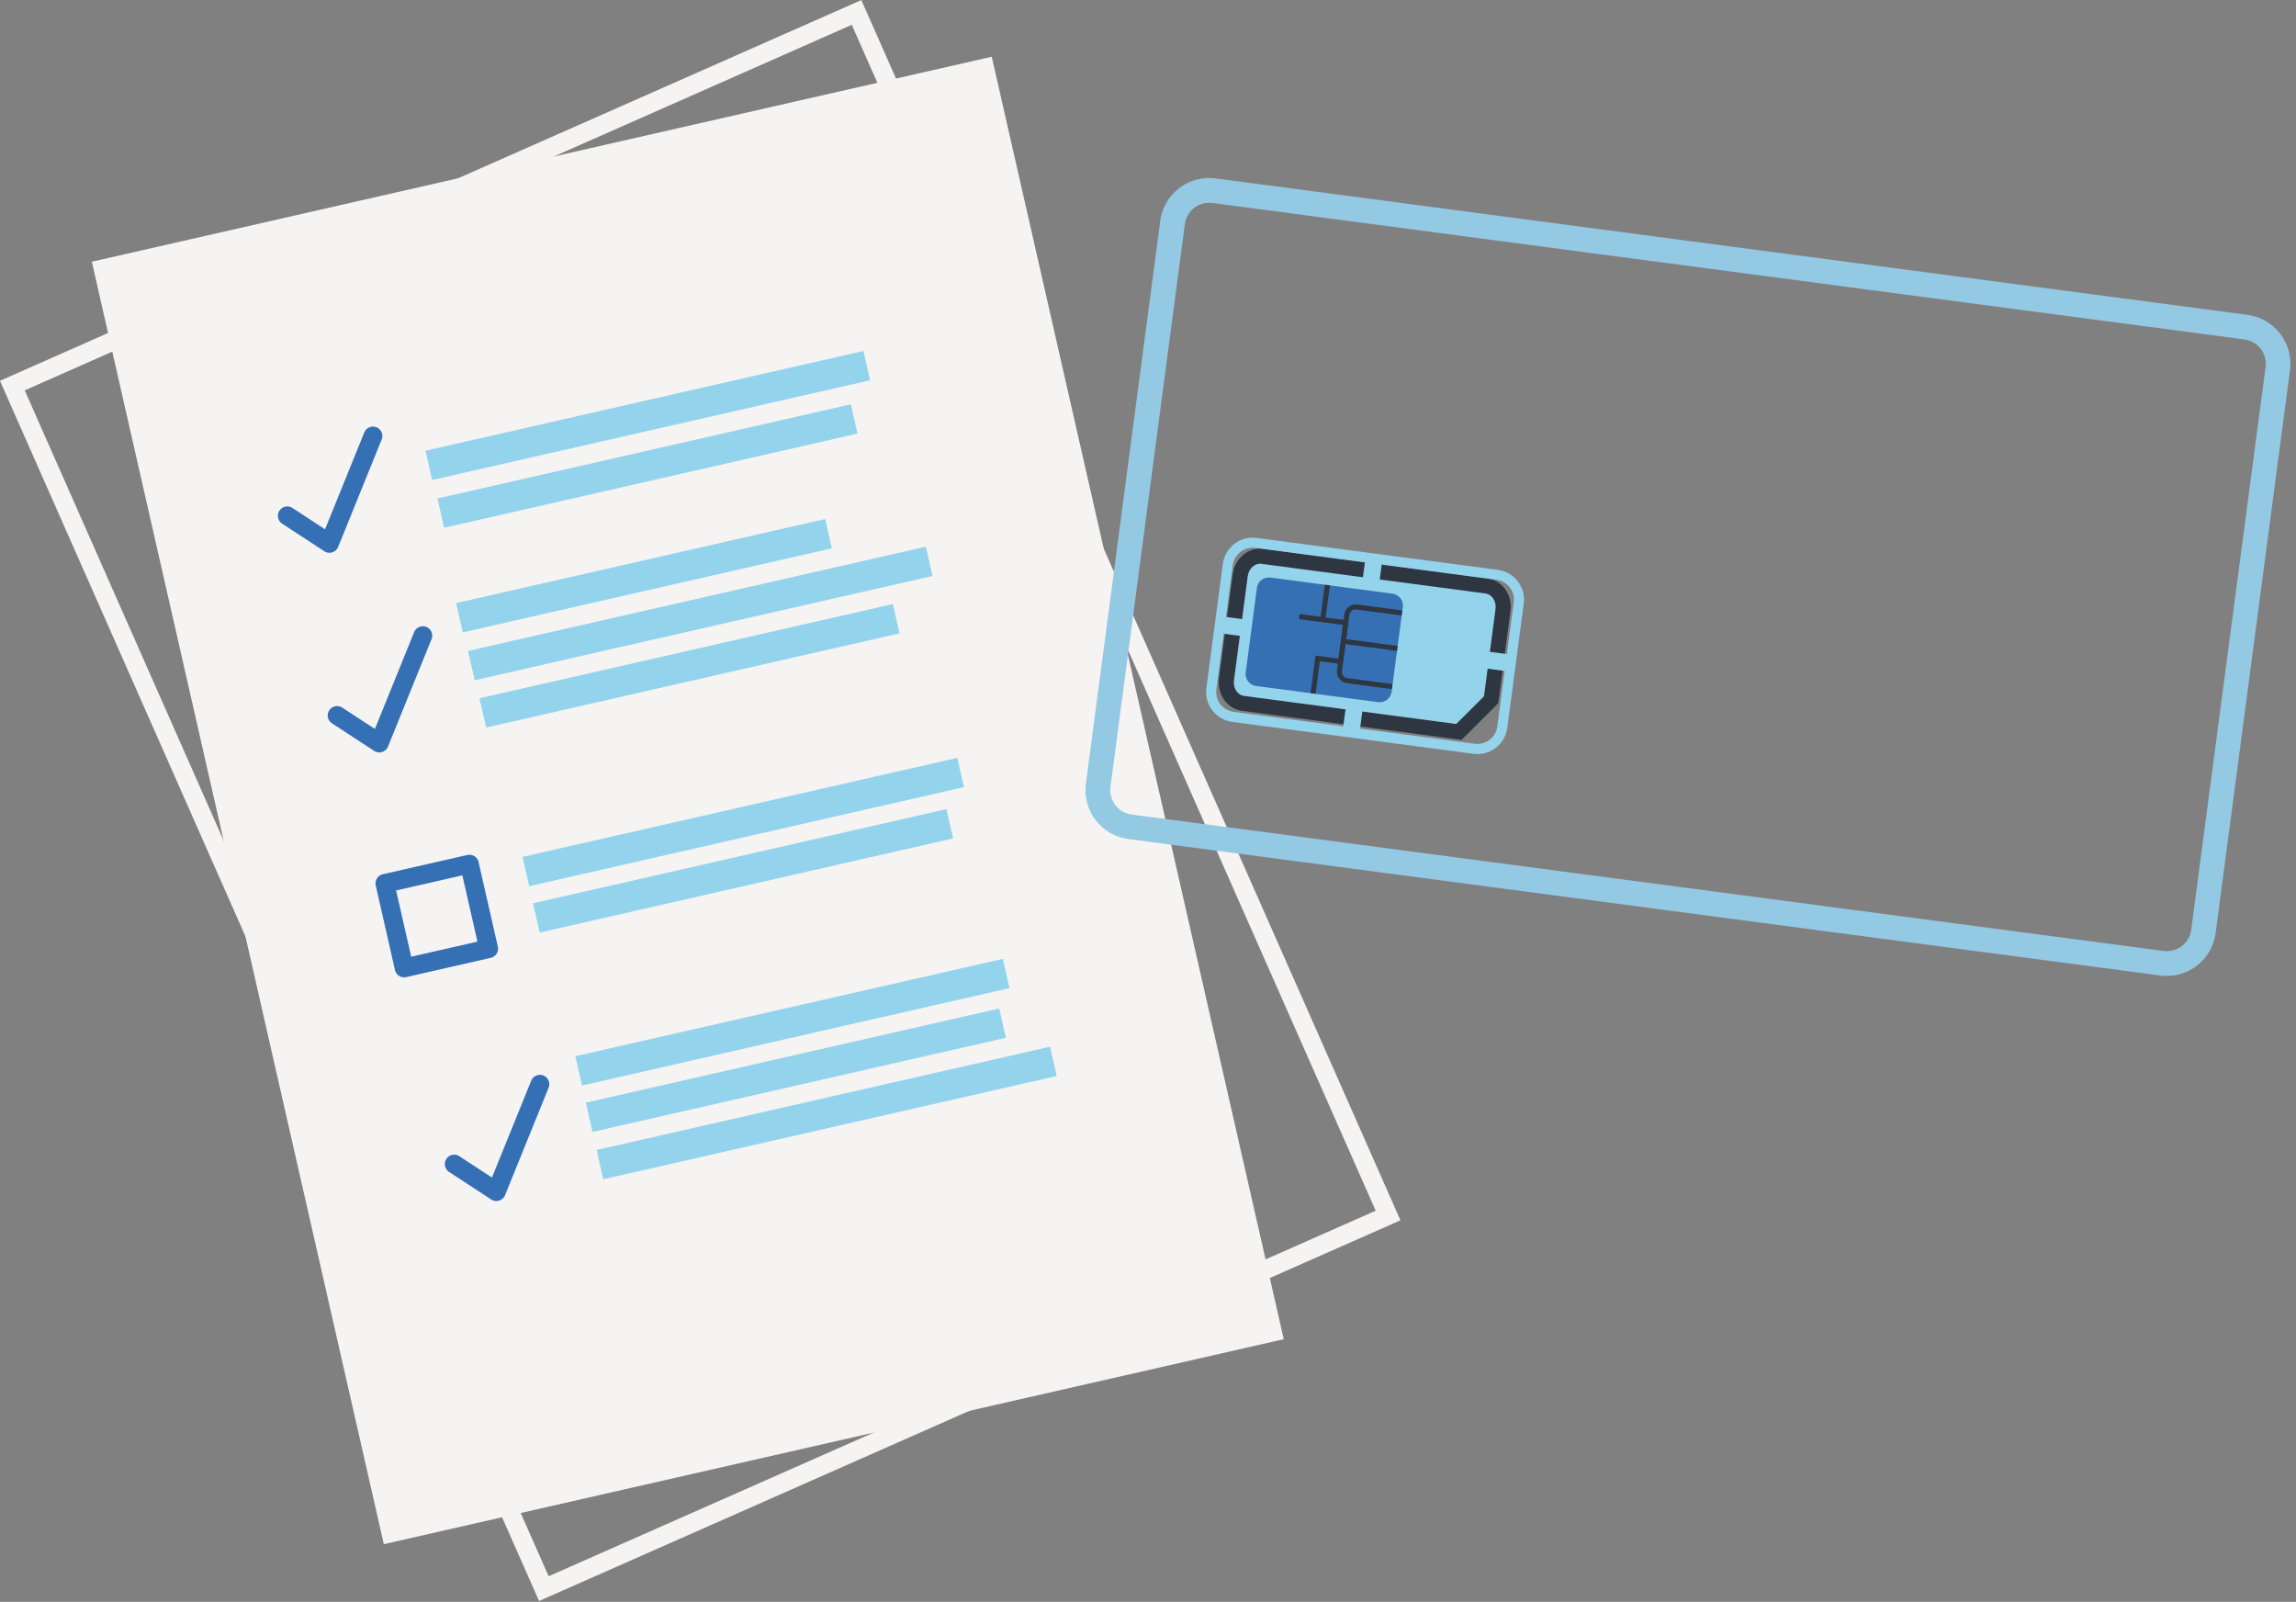 <?xml version="1.0" encoding="UTF-8"?> <svg xmlns="http://www.w3.org/2000/svg" width="367" height="256" viewBox="0 0 367 256" fill="none"><rect x="0" y="0" width="367" height="256" fill="#808080" stroke="none"/><g clip-path="url(#clip0_1386_1072)"><path d="M158.523 9.068L14.677 41.828L61.354 246.78L205.2 214.02L158.523 9.068Z" fill="#F5F4F3"></path><path d="M136.914 1.988L1.972 61.617L86.931 253.882L221.874 194.253L136.914 1.988Z" stroke="#F5F4F3" stroke-width="3" stroke-miterlimit="10"></path><path d="M45.92 82.432L52.66 86.842L59.62 69.672" stroke="#3570B4" stroke-width="3" stroke-linecap="round" stroke-linejoin="round"></path><path d="M53.88 114.338L60.63 118.748L67.59 101.578" stroke="#3570B4" stroke-width="3" stroke-linecap="round" stroke-linejoin="round"></path><path d="M72.6 186.03L79.34 190.44L86.3 173.27" stroke="#3570B4" stroke-width="3" stroke-linecap="round" stroke-linejoin="round"></path><path d="M75.034 138.098L61.52 141.176L64.598 154.69L78.112 151.612L75.034 138.098Z" stroke="#3570B4" stroke-width="3" stroke-linecap="round" stroke-linejoin="round"></path><path d="M138.01 56.09L68.013 72.031L69.079 76.711L139.076 60.77L138.01 56.09Z" fill="#94D3EC"></path><path d="M135.999 64.615L69.921 79.664L70.987 84.344L137.065 69.295L135.999 64.615Z" fill="#94D3EC"></path><path d="M131.904 82.946L72.904 96.383L73.97 101.063L132.969 87.626L131.904 82.946Z" fill="#94D3EC"></path><path d="M147.997 87.364L74.811 104.031L75.876 108.711L149.062 92.044L147.997 87.364Z" fill="#94D3EC"></path><path d="M142.719 96.537L76.641 111.586L77.707 116.266L143.785 101.217L142.719 96.537Z" fill="#94D3EC"></path><path d="M153.016 121.115L83.525 136.941L84.591 141.622L154.082 125.795L153.016 121.115Z" fill="#94D3EC"></path><path d="M151.282 129.307L85.204 144.355L86.27 149.036L152.348 133.987L151.282 129.307Z" fill="#94D3EC"></path><path d="M160.298 153.233L91.958 168.797L93.024 173.477L161.364 157.913L160.298 153.233Z" fill="#94D3EC"></path><path d="M159.716 161.17L93.638 176.219L94.704 180.899L160.782 165.85L159.716 161.17Z" fill="#94D3EC"></path><path d="M167.85 167.273L95.366 183.781L96.432 188.461L168.916 171.954L167.85 167.273Z" fill="#94D3EC"></path><path d="M359.28 50.319L194.3 28.509C192.22 28.238 190.15 28.788 188.48 30.069C186.81 31.349 185.74 33.199 185.46 35.279L173.57 125.248C173.3 127.328 173.85 129.398 175.13 131.068C176.41 132.738 178.26 133.808 180.34 134.088L345.32 155.898C345.67 155.948 346.02 155.968 346.36 155.968C348.08 155.968 349.74 155.408 351.13 154.338C352.8 153.058 353.87 151.208 354.15 149.128L366.04 59.158C366.61 54.858 363.57 50.889 359.27 50.328L359.28 50.319ZM348.74 151.198C347.91 151.838 346.88 152.108 345.85 151.978L180.87 130.168C179.84 130.028 178.91 129.498 178.28 128.668C177.65 127.838 177.37 126.808 177.5 125.778L189.39 35.809C189.65 33.839 191.34 32.408 193.27 32.408C193.44 32.408 193.61 32.419 193.79 32.438L358.77 54.248C360.91 54.529 362.42 56.498 362.14 58.639L350.25 148.608C350.11 149.638 349.58 150.568 348.75 151.198H348.74Z" fill="#94C9E4"></path><path d="M233.2 116.971L198.7 112.411C196.98 112.181 195.79 110.461 196.04 108.561L198.24 91.921C198.49 90.02 200.09 88.671 201.81 88.9L237.58 93.63C239.3 93.861 240.49 95.581 240.24 97.481L238.34 111.831L233.19 116.971H233.2Z" fill="#94D3EC"></path><path d="M233.63 118.241L198.54 113.601C196.16 113.291 194.5 110.951 194.84 108.401L197.04 91.761C197.38 89.201 199.59 87.381 201.97 87.701L237.74 92.431C240.12 92.741 241.78 95.081 241.44 97.631L239.49 112.381L233.63 118.231V118.241ZM201.65 90.101C200.59 89.961 199.6 90.851 199.44 92.091L197.24 108.731C197.08 109.961 197.8 111.081 198.86 111.221L232.77 115.701L237.21 111.271L239.05 97.331C239.21 96.101 238.49 94.981 237.43 94.841L201.66 90.111L201.65 90.101Z" fill="#2E3642"></path><path d="M220.28 112.208L200.77 109.628C199.72 109.488 198.98 108.528 199.12 107.478L200.91 93.948C201.05 92.898 202.01 92.158 203.06 92.298L212.11 93.498L222.58 94.878C223.63 95.018 224.37 95.978 224.23 97.028L222.44 110.558C222.3 111.608 221.34 112.348 220.29 112.208H220.28Z" fill="#3570B4"></path><path d="M211.769 93.447L211.027 99.059L211.83 99.165L212.572 93.553L211.769 93.447Z" fill="#2E3642"></path><path d="M210.227 105.13L209.48 110.781L210.283 110.887L211.03 105.237L210.227 105.13Z" fill="#2E3642"></path><path d="M214.64 106.161L210.17 105.571L210.27 104.771L213.95 105.261L214.66 99.871L207.62 98.941L207.73 98.141L215.57 99.171L214.64 106.161Z" fill="#2E3642"></path><path d="M222.49 110.129L215.28 109.179C214.29 109.049 213.58 108.129 213.71 107.139L214.89 98.179C215.02 97.189 215.94 96.479 216.93 96.609L224.14 97.559L224.03 98.359L216.82 97.409C216.27 97.339 215.76 97.729 215.68 98.279L214.5 107.239C214.43 107.789 214.82 108.299 215.37 108.379L222.58 109.329L222.47 110.129H222.49Z" fill="#2E3642"></path><path d="M214.787 102.088L214.681 102.891L223.296 104.029L223.402 103.226L214.787 102.088Z" fill="#2E3642"></path><path d="M220.916 89.781L218.229 89.426L217.787 92.777L220.473 93.132L220.916 89.781Z" fill="#94D3EC"></path><path d="M217.817 113.254L215.131 112.898L214.688 116.249L217.375 116.604L217.817 113.254Z" fill="#94D3EC"></path><path d="M237.753 104.122L237.397 106.809L240.748 107.252L241.103 104.565L237.753 104.122Z" fill="#94D3EC"></path><path d="M195.919 98.587L195.563 101.273L198.914 101.716L199.269 99.03L195.919 98.587Z" fill="#94D3EC"></path><path d="M235.53 120.468L196.97 115.368C194.34 115.018 192.48 112.598 192.83 109.968L195.46 90.108C195.81 87.478 198.23 85.618 200.86 85.968L239.42 91.068C242.05 91.418 243.91 93.838 243.56 96.468L240.93 116.328C240.58 118.958 238.16 120.818 235.53 120.468ZM200.65 87.558C198.9 87.328 197.29 88.558 197.06 90.308L194.43 110.168C194.2 111.918 195.43 113.528 197.18 113.758L235.74 118.858C237.49 119.088 239.1 117.858 239.33 116.108L241.96 96.248C242.19 94.498 240.96 92.888 239.21 92.658L200.65 87.558Z" fill="#94D3EC"></path></g><defs><clipPath id="clip0_1386_1072"><rect width="366.12" height="255.85" fill="white"></rect></clipPath></defs></svg> 